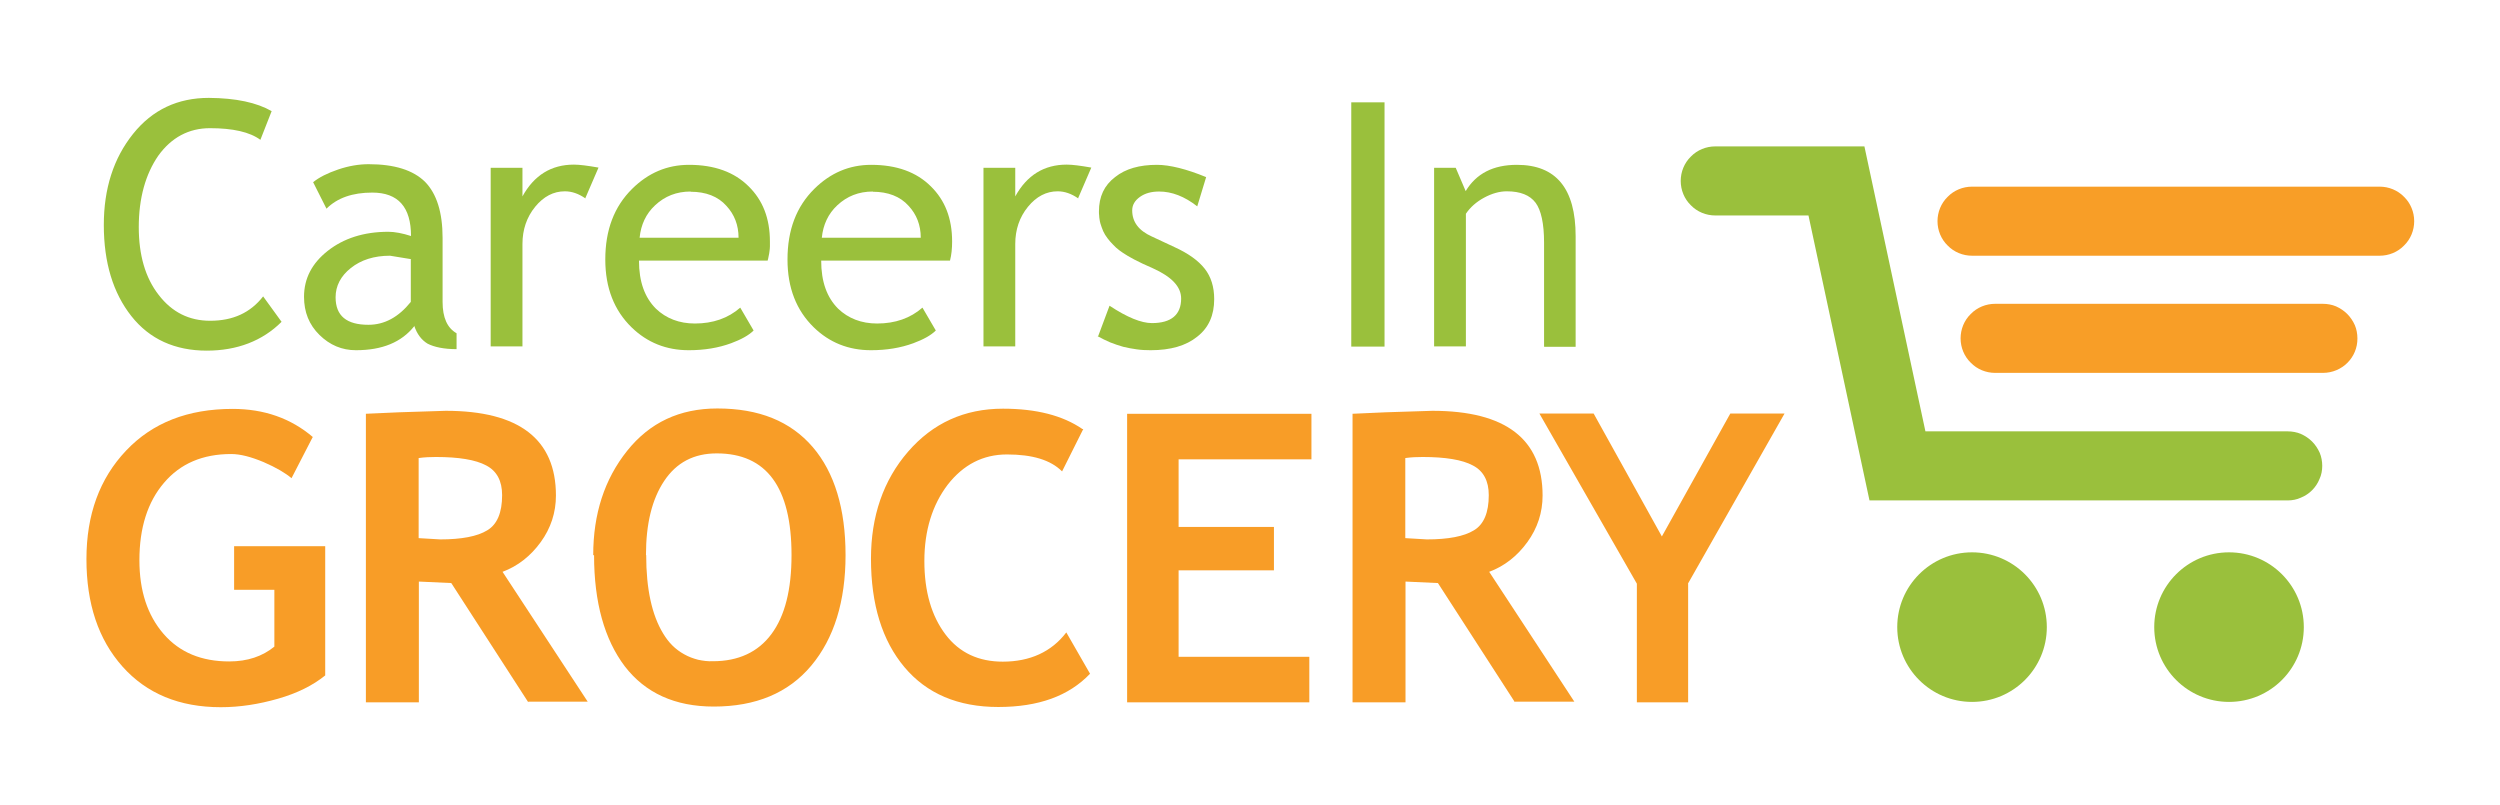 <svg xmlns="http://www.w3.org/2000/svg" viewBox="0 0 118 38" width="118" height="38">
	<style>
		tspan { white-space:pre }
		.shp0 { fill: #9ac03c } 
		.shp1 { fill: #f89e27 } 
		.shp2 { fill: #f89d27 } 
	</style>
	<path id="Layer" class="shp0" d="M107.97 23.62L88.24 23.62L85.36 10.17L80.96 10.17C80.53 10.17 80.11 10 79.81 9.69C79.5 9.39 79.33 8.97 79.33 8.54C79.33 8.11 79.5 7.69 79.81 7.39C80.11 7.08 80.53 6.91 80.96 6.91L88 6.91L90.88 20.36L107.98 20.36C108.19 20.36 108.41 20.4 108.6 20.48C108.8 20.57 108.98 20.69 109.13 20.84C109.28 20.99 109.4 21.17 109.49 21.37C109.57 21.56 109.61 21.78 109.61 21.99C109.61 22.2 109.57 22.42 109.48 22.61C109.4 22.81 109.28 22.99 109.13 23.14C108.98 23.29 108.8 23.41 108.6 23.49C108.41 23.58 108.19 23.62 107.98 23.62L107.97 23.62Z" />
	<path id="Layer" class="shp1" d="M109.64 17.6L94.17 17.6C93.74 17.6 93.32 17.43 93.02 17.12C92.71 16.82 92.54 16.4 92.54 15.97C92.54 15.54 92.71 15.12 93.02 14.82C93.32 14.51 93.74 14.34 94.17 14.34L109.64 14.34C109.85 14.34 110.07 14.38 110.26 14.46C110.46 14.55 110.64 14.67 110.79 14.82C110.94 14.97 111.06 15.15 111.15 15.35C111.23 15.54 111.27 15.76 111.27 15.97C111.28 16.87 110.55 17.6 109.64 17.6L109.64 17.6ZM112.32 12.07L93.08 12.07C92.65 12.07 92.23 11.9 91.93 11.59C91.62 11.29 91.45 10.87 91.45 10.44C91.45 10.01 91.62 9.59 91.93 9.29C92.23 8.98 92.65 8.81 93.08 8.81L112.32 8.81C112.75 8.81 113.17 8.98 113.47 9.29C113.78 9.59 113.95 10.01 113.95 10.44C113.95 10.87 113.78 11.29 113.47 11.59C113.17 11.9 112.75 12.07 112.32 12.07Z" />
	<g id="Layer">
		<path id="Layer" class="shp0" d="M93.08 33.13C91.13 33.13 89.55 31.55 89.55 29.6C89.55 27.65 91.13 26.07 93.08 26.07C95.03 26.07 96.61 27.65 96.61 29.6C96.61 31.55 95.03 33.13 93.08 33.13Z" />
		<path id="Layer" class="shp0" d="M105.21 33.13C103.26 33.13 101.68 31.55 101.68 29.6C101.68 27.65 103.26 26.07 105.21 26.07C107.16 26.07 108.74 27.65 108.74 29.6C108.74 31.55 107.16 33.13 105.21 33.13Z" />
		<path id="Layer" fill-rule="evenodd" class="shp0" d="M12.82 5.25L12.29 6.6C11.79 6.23 10.99 6.05 9.91 6.05C8.91 6.05 8.09 6.49 7.47 7.35C6.87 8.22 6.55 9.35 6.55 10.72C6.55 12.02 6.85 13.1 7.49 13.92C8.12 14.74 8.93 15.14 9.92 15.14C11 15.14 11.82 14.76 12.42 13.99L13.29 15.19C12.39 16.09 11.19 16.55 9.76 16.55C8.26 16.55 7.06 16.01 6.2 14.92C5.34 13.83 4.9 12.4 4.9 10.62C4.9 8.9 5.36 7.47 6.28 6.32C7.2 5.17 8.4 4.62 9.86 4.62C11.14 4.63 12.12 4.84 12.83 5.25L12.82 5.25ZM19.55 15.4C18.95 16.15 18.05 16.53 16.8 16.53C16.14 16.53 15.57 16.29 15.08 15.81C14.59 15.33 14.35 14.73 14.35 14.01C14.35 13.15 14.72 12.43 15.47 11.84C16.22 11.25 17.17 10.94 18.33 10.94C18.63 10.94 19 11.01 19.4 11.14C19.4 9.78 18.8 9.09 17.57 9.09C16.64 9.09 15.92 9.34 15.41 9.85L14.78 8.6C15.06 8.37 15.46 8.17 15.96 8C16.46 7.83 16.94 7.75 17.4 7.75C18.62 7.75 19.5 8.03 20.06 8.58C20.61 9.14 20.89 10.02 20.89 11.23L20.89 14.25C20.89 14.99 21.11 15.48 21.55 15.73L21.55 16.48C20.95 16.48 20.49 16.38 20.18 16.22C19.9 16.05 19.68 15.77 19.55 15.37L19.55 15.4ZM19.39 12.22L19.39 12.23L19.41 12.23L19.39 12.22ZM18.41 12.07C17.65 12.07 17.04 12.27 16.56 12.65C16.08 13.03 15.84 13.5 15.84 14.03C15.84 14.91 16.36 15.33 17.39 15.33C18.15 15.33 18.81 14.97 19.39 14.25L19.39 12.23L18.41 12.07Z" />
		<path id="B" class="shp0" d="M27.64 9.37C27.31 9.14 26.99 9.03 26.66 9.03C26.13 9.03 25.66 9.27 25.26 9.76C24.86 10.25 24.66 10.84 24.66 11.52L24.66 16.35L23.16 16.35L23.16 7.92L24.66 7.92L24.66 9.27C25.21 8.27 26.02 7.77 27.09 7.77C27.36 7.77 27.74 7.82 28.25 7.91L27.62 9.37L27.64 9.37Z" />
		<path id="Layer" fill-rule="evenodd" class="shp0" d="M36.23 12.3L30.16 12.3C30.16 13.3 30.43 14.04 30.96 14.57C31.44 15.03 32.06 15.27 32.8 15.27C33.65 15.27 34.37 15.02 34.94 14.52L35.57 15.6C35.34 15.83 34.97 16.03 34.51 16.2C33.91 16.42 33.25 16.53 32.51 16.53C31.45 16.53 30.55 16.17 29.81 15.45C28.99 14.65 28.57 13.59 28.57 12.25C28.57 10.85 28.99 9.75 29.84 8.91C30.6 8.16 31.49 7.78 32.52 7.78C33.72 7.78 34.66 8.12 35.34 8.8C36 9.45 36.34 10.3 36.34 11.4C36.34 11.48 36.34 11.55 36.34 11.63C36.34 11.71 36.33 11.78 36.32 11.86C36.31 11.94 36.3 12.01 36.28 12.09C36.27 12.16 36.25 12.24 36.23 12.31L36.23 12.3ZM32.6 9.04C31.93 9.04 31.38 9.26 30.92 9.69C30.49 10.09 30.25 10.61 30.19 11.22L34.86 11.22C34.86 10.62 34.66 10.12 34.29 9.72C33.89 9.27 33.32 9.05 32.59 9.05L32.6 9.04ZM38.76 12.3C38.76 13.3 39.03 14.04 39.56 14.57C40.04 15.03 40.66 15.27 41.4 15.27C42.25 15.27 42.97 15.02 43.54 14.52L44.17 15.6C43.94 15.83 43.57 16.03 43.11 16.2C42.51 16.42 41.85 16.53 41.11 16.53C40.05 16.53 39.15 16.17 38.41 15.45C37.59 14.65 37.17 13.59 37.17 12.25C37.17 10.85 37.59 9.75 38.44 8.91C39.2 8.16 40.09 7.78 41.12 7.78C42.32 7.78 43.26 8.12 43.94 8.8C44.6 9.45 44.94 10.3 44.94 11.4C44.94 11.73 44.91 12.03 44.84 12.3L38.76 12.3ZM41.2 9.04C40.53 9.04 39.98 9.26 39.52 9.69C39.09 10.09 38.85 10.61 38.79 11.22L43.46 11.22C43.46 10.62 43.26 10.12 42.89 9.72C42.49 9.27 41.91 9.05 41.19 9.05L41.2 9.04Z" />
		<path id="B" class="shp0" d="M50.9 9.37C50.57 9.14 50.25 9.03 49.92 9.03C49.39 9.03 48.92 9.27 48.52 9.76C48.12 10.25 47.92 10.84 47.92 11.52L47.92 16.35L46.42 16.35L46.42 7.92L47.92 7.92L47.92 9.27C48.47 8.27 49.28 7.77 50.35 7.77C50.62 7.77 51 7.82 51.51 7.91L50.88 9.37L50.9 9.37Z" />
		<path id="Layer" class="shp0" d="M51.84 15.85L52.37 14.43C53.2 14.98 53.87 15.25 54.37 15.25C55.29 15.25 55.75 14.85 55.75 14.09C55.75 13.53 55.3 13.06 54.41 12.66C53.71 12.36 53.26 12.11 53.01 11.94C52.95 11.9 52.9 11.86 52.84 11.82C52.79 11.78 52.73 11.73 52.68 11.69C52.63 11.64 52.58 11.59 52.53 11.54C52.48 11.49 52.44 11.44 52.39 11.39C52.35 11.34 52.31 11.29 52.27 11.24C52.23 11.19 52.2 11.13 52.16 11.08C52.13 11.02 52.1 10.97 52.07 10.91C52.05 10.85 52.02 10.79 52 10.73C51.98 10.67 51.96 10.61 51.94 10.55C51.92 10.49 51.91 10.42 51.9 10.36C51.89 10.3 51.88 10.23 51.88 10.17C51.87 10.11 51.87 10.04 51.87 9.98C51.87 9.28 52.12 8.75 52.63 8.36C53.13 7.96 53.79 7.78 54.61 7.78C55.21 7.78 56.01 7.98 56.93 8.36L56.51 9.74C55.91 9.27 55.31 9.04 54.71 9.04C54.35 9.04 54.05 9.12 53.81 9.29C53.57 9.46 53.44 9.67 53.44 9.93C53.44 10.47 53.74 10.88 54.36 11.16L55.43 11.66C56.09 11.96 56.56 12.3 56.86 12.68C57.16 13.06 57.31 13.54 57.31 14.12C57.31 14.88 57.05 15.47 56.51 15.89C55.98 16.32 55.25 16.53 54.31 16.53C54.09 16.53 53.87 16.52 53.66 16.49C53.44 16.46 53.23 16.42 53.02 16.37C52.81 16.31 52.6 16.24 52.4 16.16C52.2 16.07 52 15.98 51.81 15.87L51.84 15.85ZM63.78 16.35L63.78 4.83L65.35 4.83L65.35 16.36L63.78 16.36L63.78 16.35ZM72.88 16.35L72.88 11.45C72.88 10.55 72.74 9.92 72.48 9.57C72.21 9.21 71.76 9.03 71.12 9.03C70.78 9.03 70.42 9.13 70.05 9.33C69.68 9.53 69.39 9.79 69.19 10.09L69.19 16.35L67.69 16.35L67.69 7.92L68.71 7.92L69.18 9.02C69.68 8.19 70.48 7.78 71.6 7.78C73.45 7.78 74.37 8.9 74.37 11.15L74.37 16.37L72.89 16.37L72.88 16.35Z" />
	</g>
	<g id="Layer">
		<path id="Layer" class="shp2" d="M14.76 20.63L13.76 22.57C13.46 22.32 13.04 22.07 12.44 21.81C11.84 21.56 11.34 21.43 10.91 21.43C9.57 21.43 8.51 21.88 7.74 22.79C6.97 23.69 6.58 24.91 6.58 26.44C6.58 27.89 6.96 29.04 7.72 29.92C8.48 30.8 9.52 31.22 10.82 31.22C11.68 31.22 12.39 30.98 12.95 30.52L12.95 27.84L11.05 27.84L11.05 25.78L15.35 25.78L15.35 31.88C14.77 32.35 14.03 32.72 13.12 32.98C12.21 33.24 11.32 33.38 10.42 33.38C8.47 33.38 6.92 32.74 5.78 31.46C4.64 30.18 4.08 28.49 4.08 26.39C4.08 24.29 4.7 22.59 5.95 21.27C7.2 19.95 8.87 19.3 10.98 19.3C12.46 19.3 13.73 19.74 14.78 20.64L14.76 20.63Z" />
		<path id="C" fill-rule="evenodd" class="shp2" d="M24.93 33.14L21.3 27.52L19.77 27.45L19.77 33.15L17.27 33.15L17.27 19.53L18.84 19.46L21.04 19.39C24.5 19.39 26.24 20.73 26.24 23.39C26.24 24.19 26 24.93 25.52 25.59C25.04 26.25 24.44 26.72 23.72 26.99L27.74 33.12L24.94 33.12L24.93 33.14ZM19.76 25.4L20.78 25.46C21.78 25.46 22.53 25.32 23 25.03C23.47 24.75 23.7 24.19 23.7 23.37C23.7 22.7 23.45 22.23 22.95 21.97C22.45 21.7 21.65 21.57 20.58 21.57C20.32 21.57 20.04 21.58 19.76 21.62L19.76 25.4Z" />
		<path id="Layer" fill-rule="evenodd" class="shp2" d="M28 26.2C28 24.26 28.53 22.62 29.6 21.28C30.67 19.94 32.08 19.28 33.86 19.28C35.82 19.28 37.31 19.88 38.36 21.1C39.39 22.3 39.91 24.02 39.91 26.2C39.91 28.38 39.37 30.13 38.29 31.42C37.21 32.71 35.67 33.35 33.69 33.35C31.86 33.35 30.46 32.71 29.49 31.45C28.53 30.18 28.04 28.43 28.04 26.21L28 26.2ZM30.5 26.2C30.5 27.8 30.77 29.03 31.3 29.9C31.42 30.1 31.56 30.29 31.73 30.46C31.9 30.63 32.09 30.77 32.29 30.88C32.5 31 32.72 31.08 32.95 31.14C33.18 31.19 33.41 31.22 33.65 31.21C34.85 31.21 35.78 30.78 36.41 29.93C37.05 29.07 37.36 27.83 37.36 26.2C37.36 23 36.18 21.4 33.83 21.4C32.75 21.4 31.93 21.83 31.35 22.7C30.77 23.57 30.49 24.73 30.49 26.2L30.5 26.2ZM51.13 20.25L50.13 22.25C49.59 21.71 48.73 21.45 47.53 21.45C46.4 21.45 45.47 21.93 44.73 22.88C44.01 23.83 43.63 25.03 43.63 26.48C43.63 27.93 43.97 29.08 44.63 29.95C45.29 30.82 46.2 31.23 47.33 31.23C48.61 31.23 49.63 30.77 50.33 29.85L51.45 31.8C50.45 32.85 49.02 33.37 47.12 33.37C45.22 33.37 43.74 32.74 42.69 31.49C41.64 30.24 41.11 28.53 41.11 26.37C41.11 24.37 41.69 22.67 42.86 21.32C44.03 19.97 45.52 19.29 47.34 19.29C48.91 19.29 50.16 19.61 51.09 20.25L51.13 20.25ZM55.63 24.87L60.13 24.87L60.13 26.92L55.63 26.92L55.63 31L61.8 31L61.8 33.15L53.2 33.15L53.2 19.53L61.9 19.53L61.9 21.68L55.63 21.68L55.63 24.87Z" />
		<path id="C" fill-rule="evenodd" class="shp2" d="M71.5 33.14L67.87 27.52L66.34 27.45L66.34 33.15L63.84 33.15L63.84 19.53L65.41 19.46L67.61 19.39C71.07 19.39 72.81 20.73 72.81 23.39C72.81 24.19 72.57 24.93 72.09 25.59C71.61 26.25 71.01 26.72 70.29 26.99L74.31 33.12L71.51 33.12L71.5 33.14ZM66.33 25.4L67.35 25.46C68.35 25.46 69.1 25.32 69.57 25.03C70.04 24.75 70.27 24.19 70.27 23.37C70.27 22.7 70.02 22.23 69.52 21.97C69.02 21.7 68.22 21.57 67.15 21.57C66.89 21.57 66.61 21.58 66.33 21.62L66.33 25.4Z" />
		<path id="Layer" class="shp2" d="M79.68 27.55L79.68 33.15L77.26 33.15L77.26 27.55L72.66 19.52L75.22 19.52L78.44 25.32L81.67 19.52L84.23 19.52L79.67 27.55L79.68 27.55Z" />
	</g>
</svg>